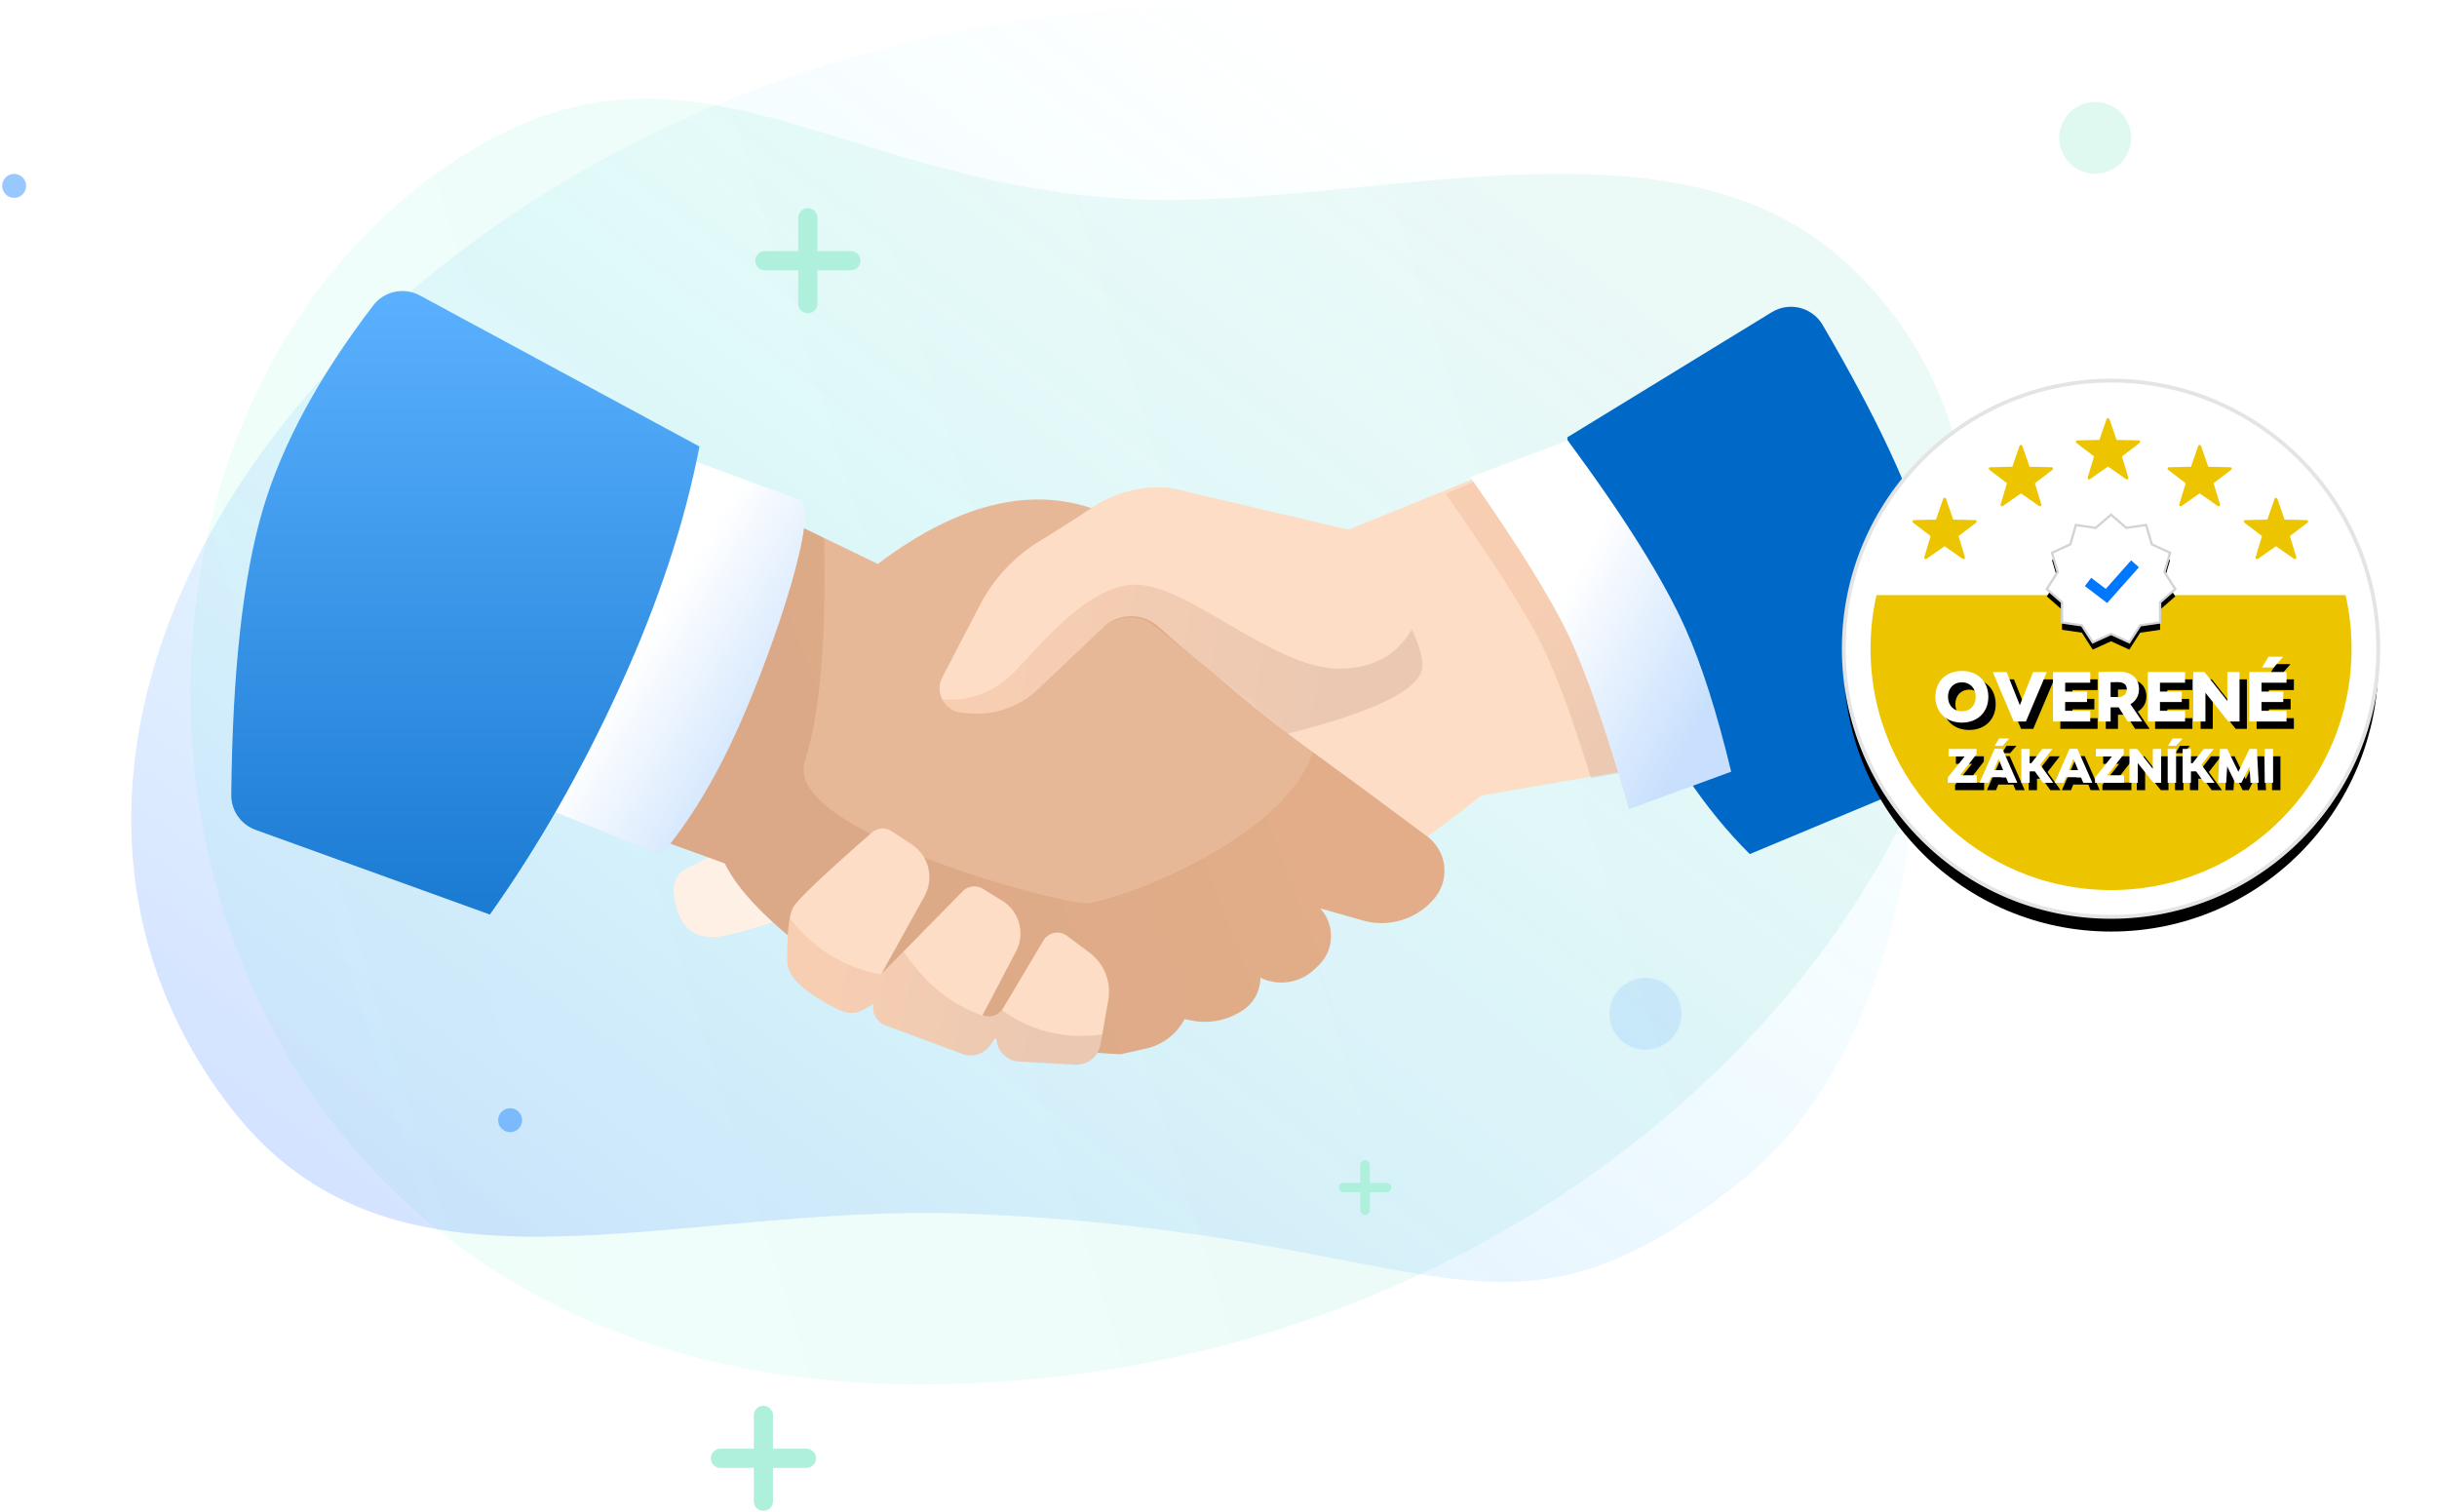 <?xml version="1.0" encoding="UTF-8"?>
<svg xmlns="http://www.w3.org/2000/svg" xmlns:xlink="http://www.w3.org/1999/xlink" height="206" viewBox="0 0 332 206" width="332">
  <defs>
    <linearGradient id="a" x1="80.133%" x2="-4.603%" y1="35.381%" y2="52.117%">
      <stop offset="0" stop-color="#00ad97"></stop>
      <stop offset="1" stop-color="#00ffaf" stop-opacity=".7"></stop>
    </linearGradient>
    <linearGradient id="b" x1="81.784%" x2="-10.516%" y1="23.063%" y2="102.943%">
      <stop offset="0" stop-color="#39efff" stop-opacity="0"></stop>
      <stop offset=".108" stop-color="#35e1ff" stop-opacity=".054"></stop>
      <stop offset=".311" stop-color="#2bbdff" stop-opacity=".155"></stop>
      <stop offset=".587" stop-color="#1b83ff" stop-opacity=".293"></stop>
      <stop offset=".922" stop-color="#0533ff" stop-opacity=".461"></stop>
      <stop offset="1" stop-color="#0020ff" stop-opacity=".5"></stop>
    </linearGradient>
    <linearGradient id="c" x1="12.75%" x2="63.05%" y1="55.007%" y2="55.007%">
      <stop offset="0" stop-color="#fff0e5"></stop>
      <stop offset="1" stop-color="#feddc6"></stop>
    </linearGradient>
    <linearGradient id="d">
      <stop offset="0" stop-color="#bf5103"></stop>
      <stop offset="1" stop-color="#461500"></stop>
    </linearGradient>
    <linearGradient id="e" x1="44.773%" x2="89.482%" xlink:href="#d" y1="38.859%" y2="89.939%"></linearGradient>
    <linearGradient id="f" x1="83.339%" x2="16.147%" y1="51.41%" y2="68.262%">
      <stop offset="0" stop-color="#c05104"></stop>
      <stop offset="1" stop-color="#752200"></stop>
    </linearGradient>
    <linearGradient id="g">
      <stop offset="0" stop-color="#fff"></stop>
      <stop offset="1" stop-color="#c8e0fd"></stop>
    </linearGradient>
    <linearGradient id="h" x1="28.135%" x2="71.865%" xlink:href="#g" y1="56.603%" y2="93.939%"></linearGradient>
    <linearGradient id="i" x1="50%" x2="50%" y1="97.44%" y2="0%">
      <stop offset="0" stop-color="#1c7cd3"></stop>
      <stop offset="1" stop-color="#5bb1ff"></stop>
    </linearGradient>
    <linearGradient id="j" x1="10.6%" x2="83.341%" xlink:href="#d" y1="50%" y2="56.603%"></linearGradient>
    <linearGradient id="k" x1="10.6%" x2="83.341%" xlink:href="#d" y1="50%" y2="52.942%"></linearGradient>
    <linearGradient id="l" x1="24.943%" x2="75.057%" xlink:href="#g" y1="56.603%" y2="93.939%"></linearGradient>
    <ellipse id="m" cx="36.407" cy="36.527" rx="36.407" ry="36.527"></ellipse>
    <filter id="n" height="132.2%" width="132.3%" x="-16.2%" y="-13.4%">
      <feMorphology in="SourceAlpha" operator="dilate" radius="0.261" result="shadowSpreadOuter1"></feMorphology>
      <feOffset dx="0" dy="2" in="shadowSpreadOuter1" result="shadowOffsetOuter1"></feOffset>
      <feGaussianBlur in="shadowOffsetOuter1" result="shadowBlurOuter1" stdDeviation="3.5"></feGaussianBlur>
      <feComposite in="shadowBlurOuter1" in2="SourceAlpha" operator="out" result="shadowBlurOuter1"></feComposite>
      <feColorMatrix in="shadowBlurOuter1" type="matrix" values="0 0 0 0 0.405   0 0 0 0 0.391   0 0 0 0 0.381  0 0 0 0.2 0"></feColorMatrix>
    </filter>
    <path id="o" d="m16.085 39.551c2.125 0 3.607 1.408 3.607 3.52 0 2.112-1.482 3.52-3.607 3.52s-3.607-1.408-3.607-3.52c0-2.112 1.482-3.52 3.607-3.52zm0 5.503c1.097 0 1.887-.793 1.887-1.983s-.791-1.973-1.887-1.973-1.887.783-1.887 1.973.791 1.983 1.887 1.983zm8.726 1.388h-1.66l-2.856-6.742h1.887l1.799 4.521 1.808-4.521h1.878zm5.346-4.085h2.974v1.428h-2.974v1.2h3.419v1.457h-5.079v-6.742h5.079v1.457h-3.419zm7.293 2.151h-1.097v1.933h-1.66v-6.742c.692-.03 1.779-.059 2.698-.059 1.739 0 2.826.833 2.826 2.399 0 .902-.435 1.626-1.166 2.042l1.611 2.36h-1.976zm-1.097-1.408h1.067c.682 0 1.136-.426 1.136-1.041 0-.674-.455-.982-1.206-.982-.306 0-.662.01-.998.01zm6.72-.744h2.974v1.428h-2.974v1.2h3.419v1.457h-5.079v-6.742h5.079v1.457h-3.419zm10.84-2.657v6.742h-1.522l-3.123-3.916v3.916h-1.66v-6.742h1.532l3.113 3.946v-3.946zm5.949-2.082-1.285 1.457h-1.601l.889-1.457zm-2.955 4.739h2.965v1.428h-2.965v1.2h3.409v1.457h-5.079v-6.742h5.079v1.457h-3.409zm-38.827 8.54-2.245 2.869h2.285v1.024h-3.955v-.719l2.299-2.869h-2.191v-1.024h3.807zm4.449-2.144-.879.997h-1.095l.609-.997zm-2.481 5.278-.311.76h-1.244l2.049-4.64h1.062l2.042 4.64h-1.237l-.318-.76zm1.028-2.51-.636 1.54h1.264zm4.246 1.716v1.553h-1.136v-4.613h1.136v1.947h.223l1.501-1.947h1.379l-1.67 2.15 1.778 2.462h-1.393l-1.109-1.553zm4.943.794-.311.76h-1.244l2.049-4.64h1.062l2.042 4.64h-1.237l-.318-.76zm1.021-2.51-.629 1.54h1.264zm6.856-.624-2.245 2.869h2.285v1.024h-3.955v-.719l2.299-2.869h-2.191v-1.024h3.807zm5.091-.719v4.613h-1.041l-2.137-2.68v2.68h-1.136v-4.613h1.048l2.13 2.7v-2.7zm2.921-1.425-.879.997h-1.095l.609-.997zm-.886 1.425v4.613h-1.143v-4.613zm2.028 3.059v1.553h-1.136v-4.613h1.136v1.947h.223l1.501-1.947h1.379l-1.67 2.15 1.778 2.462h-1.393l-1.109-1.553zm7.972-.672-1.102 2.225h-.832l-1.102-2.225-.142 2.225h-1.109l.237-4.613h1.021l1.515 3.12 1.508-3.12h1.014l.243 4.613h-1.109zm3.218-2.388v4.613h-1.143v-4.613z"></path>
    <filter id="p" height="123.3%" width="108.4%" x="-2.1%" y="-5.8%">
      <feOffset dx="1" dy="1" in="SourceAlpha" result="shadowOffsetOuter1"></feOffset>
      <feGaussianBlur in="shadowOffsetOuter1" result="shadowBlurOuter1" stdDeviation=".5"></feGaussianBlur>
      <feColorMatrix in="shadowBlurOuter1" type="matrix" values="0 0 0 0 0.533   0 0 0 0 0.321   0 0 0 0 0.168  0 0 0 0.2 0"></feColorMatrix>
    </filter>
    <path id="q" d="m8.842 16.245-2.491 1.138-1.483-2.308-2.709-.394-.003-2.746-2.066-1.801 1.477-2.312-.768-2.636 2.488-1.144.774-2.634 2.71.387 2.071-1.796 2.071 1.796 2.71-.387.774 2.634 2.488 1.144-.768 2.636 1.477 2.312-2.066 1.801-.003 2.746-2.709.394-1.483 2.308z"></path>
    <filter id="r" height="139.7%" width="140.9%" x="-20.4%" y="-15.3%">
      <feMorphology in="SourceAlpha" operator="dilate" radius="0.158" result="shadowSpreadOuter1"></feMorphology>
      <feOffset dx="0" dy="1" in="shadowSpreadOuter1" result="shadowOffsetOuter1"></feOffset>
      <feGaussianBlur in="shadowOffsetOuter1" result="shadowBlurOuter1" stdDeviation="1"></feGaussianBlur>
      <feComposite in="shadowBlurOuter1" in2="SourceAlpha" operator="out" result="shadowBlurOuter1"></feComposite>
      <feColorMatrix in="shadowBlurOuter1" type="matrix" values="0 0 0 0 0.405   0 0 0 0 0.391   0 0 0 0 0.381  0 0 0 0.1 0"></feColorMatrix>
    </filter>
  </defs>
  <g fill="none" fill-rule="evenodd" transform="translate(.295 .595)">
    <path d="m58.388 23.589c-58.388 43.214-40.56 166.046 68.829 164.395 109.389-1.651 173.679-107.834 123.674-153.063-23.919-21.634-66.009-6.656-97.591-8.416-41.727-2.326-61.563-27.598-94.912-2.916z" fill="url(#a)" opacity=".08"></path>
    <path d="m236.315 160.779c44.183-34.212 33.715-163.435-73.661-160.737-107.383 2.689-175.571 93.463-131.458 150.331 22.622 29.169 59.825 12.667 101.103 14.398 64.046 2.708 70.952 21.614 104.016-3.991z" fill="url(#b)" opacity=".5"></path>
    <g transform="translate(31.196 37.652)">
      <path d="m62.103 80.024 8.816-4.382 43.654-42.524 35.714 1.566 28.489-11.554 15.938 42.787-24.374 4.204c-13.831 10.967-25.959 17.854-36.383 20.661-10.425 2.807-23.813 3.76-40.166 2.86l-10.99-9.959c-5.461 2.599-10.599 4.432-15.412 5.499-4.182.927-6.548-1.013-7.096-5.822l0-0c-.158-1.382.566-2.714 1.81-3.334z" fill="url(#c)"></path>
      <path d="m165.452 29.024 4.697-2.037 8.612-3.274c1.146 1.549 2.24 3.056 3.281 4.522l13.734 37.681-10.525 1.816c-2.364-7.69-4.505-13.541-6.423-17.555-2.4-5.022-6.896-11.893-13.377-21.153z" fill="url(#e)" opacity=".1"></path>
      <path d="m74.503 31.992 13.585 6.584c11.653-8.779 22.208-10.974 31.663-6.584 9.456 4.389 10.5 8.373 3.133 11.952 10.358 9.197 18.263 15.767 23.713 19.71 4.388 3.175 9.837 7.189 16.345 12.043l-0.0 0c2.586 1.928 3.119 5.588 1.19 8.174-.056.076-.115.15-.175.223-2.366 2.871-6.208 4.068-9.786 3.05l-5.827-1.658.103.116c1.964 2.222 1.831 5.597-.303 7.658l-.522.504c-1.977 1.909-4.938 2.376-7.407 1.169 0 1.924-1.036 3.7-2.711 4.647l-.339.192c-1.964 1.11-4.269 1.457-6.473.972l-.795-.175c-1.084 2.054-3.016 3.528-5.283 4.031l-3.437.763c-16.935-.768-30.768-5.158-41.5-13.172-6.507-4.859-10.65-9.133-12.428-12.823l-14.224-5.15z" fill="#e7b897"></path>
      <path d="m74.503 31.992 6.05 2.932.226.363c.306 13.749-.567 23.803-2.62 30.163-3.079 9.54 34.596 19.353 38.206 19.353 3.394 0 26.749-8.178 31.005-20.59 4.088 2.965 9.048 6.621 14.879 10.966l.693.517c2.586 1.928 3.119 5.588 1.19 8.174-.056.076-.115.15-.175.223-2.366 2.871-6.208 4.068-9.786 3.05l-5.827-1.658.103.116c1.964 2.222 1.831 5.597-.303 7.658l-.522.504c-1.911 1.845-4.742 2.343-7.158 1.284l-.248-.115c0 1.924-1.036 3.7-2.711 4.647l-.339.192c-1.964 1.11-4.269 1.457-6.473.972l-.795-.175c-1.084 2.054-3.016 3.528-5.283 4.031l-3.437.763c-16.935-.768-30.768-5.158-41.5-13.172-6.507-4.859-10.65-9.133-12.428-12.823l-14.224-5.15z" fill="url(#f)" opacity=".1"></path>
      <path d="m61.084 23.805c8.829 3.286 14.257 5.283 16.285 5.992 3.041 1.063-3.35 19.994-8.142 30.76-3.195 7.177-6.744 13.063-10.647 17.657l-16.401-6.635z" fill="url(#h)"></path>
      <path d="m25.702 1.997 38.095 20.579c-1.983 10.322-5.574 21.187-10.772 32.593-5.198 11.406-11.125 21.796-17.779 31.168l-31.928-11.541c-1.997-.721-3.321-2.625-3.302-4.748.16-16.871 1.61-29.892 4.352-39.062 2.627-8.787 7.624-17.996 14.989-27.628l-.001-0c1.493-1.952 4.184-2.529 6.347-1.361z" fill="url(#i)"></path>
      <path d="m75.743 92.382c0-3.581.256-5.895.769-6.943.483-.987 4.081-4.416 10.792-10.286l0.0 0c.744-.65 1.83-.724 2.656-.183l2.749 1.808c2.34 1.535 3.099 4.615 1.743 7.062l-5.891 10.625 11.113-11.312c.721-.734 1.853-.871 2.728-.331l2.647 1.633c2.334 1.44 3.158 4.439 1.886 6.869l-4.575 8.739.216.068c.974.306 2.031-.098 2.554-.975l5.526-9.285c.622-1.046 1.974-1.389 3.02-.767.067.04.132.083.194.13l3.078 2.305c1.992 1.492 2.978 3.976 2.549 6.428l-1.059 6.063c-.288 1.647-1.761 2.82-3.431 2.731l-7.638-.406c-1.755-.093-3.129-1.543-3.129-3.3v-.094l-.797 1.137c-.863 1.232-2.449 1.725-3.858 1.201l-10.439-3.882c-1.187-.441-1.884-1.673-1.651-2.918l-1.346.782c-.901.522-1.995.589-2.953.181-1.513-.645-3.019-1.507-4.517-2.584-2.025-1.456-3.004-2.954-2.935-4.495z" fill="#feddc6"></path>
      <path d="m76.103 86.837c3.281 4.204 7.434 6.755 12.459 7.653l3.054-3.109c2.903 4.342 6.485 7.244 10.746 8.705l.227.071c.906.285 1.883-.049 2.432-.81 3.95 2.9 8.504 4.005 13.661 3.316l-.242 1.387c-.288 1.649-1.755 2.822-3.418 2.734l-7.661-.407c-1.749-.093-3.12-1.546-3.12-3.306v-.088l-.803 1.146c-.86 1.228-2.434 1.719-3.835 1.199l-10.465-3.891c-1.181-.439-1.875-1.671-1.642-2.915l-1.358.787c-.895.519-1.979.585-2.93.18-1.517-.646-3.026-1.509-4.528-2.588-2.025-1.456-3.004-2.954-2.935-4.495 0-2.449.12-4.305.36-5.569z" fill="url(#j)" opacity=".1"></path>
      <path d="m152.481 33.962c-13.284-3.086-21.004-4.905-23.159-5.457-3.233-.828-8.1-.323-12.168 2.466-1.777 1.218-4.144 2.735-7.102 4.551l-.001-.001c-3.402 2.089-6.172 5.063-8.015 8.604l-5.146 9.887c-.842 1.619-.213 3.615 1.407 4.457.369.192.771.313 1.185.355l.841.087c3.517.364 7.018-.825 9.584-3.258l8.913-8.449c2.078-1.968 5.316-2.017 7.452-.113 7.986 7.123 13.94 11.254 17.861 12.394 6.764 1.967 18.162-2.425 18.162-7.086 0-3.108-3.271-9.254-9.813-18.437z" fill="#feddc6"></path>
      <path d="m123.274 41.393c7.071 0 18.821 11.446 27.616 11.446 4.577 0 7.898-1.784 9.961-5.353.961 2.084 1.442 3.721 1.442 4.913 0 3.108-6.106 6.205-18.319 9.292l-18.051-14.604c-2.145-1.736-5.244-1.616-7.249.281l-8.769 8.295c-2.566 2.427-6.063 3.614-9.576 3.25l-.848-.088c-.414-.043-.816-.163-1.185-.355-.654-.34-1.146-.868-1.445-1.483 2.375.322 6.129-.296 9.022-2.922 3.54-3.214 10.331-12.671 17.402-12.671z" fill="url(#k)" opacity=".1"></path>
      <path d="m182.029 21.329 27.859-17.05c2.356-1.441 5.433-.699 6.874 1.656.017.027.033.055.05.083 7.466 12.759 12.164 22.834 14.093 30.225 2.066 7.913 2.758 17.788 2.077 29.624l-0-0c-.05.841-.574 1.579-1.351 1.904l-24.743 10.328c-6.079-6.013-11.547-14.14-16.404-24.384-4.857-10.243-7.675-21.039-8.454-32.386z" fill="#0069c8"></path>
      <path d="m182.091 21.761c7.731 10.449 13.087 19.01 16.067 25.684 2.187 4.9 4.253 11.377 6.196 19.432l-13.932 5.106c-3.105-10.809-5.86-18.729-8.264-23.76s-6.857-12.189-13.357-21.474z" fill="url(#l)"></path>
    </g>
    <g transform="matrix(0 -1 1 0 0 203.909)">
      <ellipse cx="179.181" cy="1.635" fill="#07f" opacity=".4" rx="1.632" ry="1.635"></ellipse>
      <ellipse cx="66.408" cy="223.869" fill="#07f" opacity=".1" rx="4.896" ry="4.904"></ellipse>
      <ellipse cx="185.726" cy="285.136" fill="#aff0dd" opacity=".4" rx="4.896" ry="4.904"></ellipse>
      <ellipse cx="51.905" cy="69.204" fill="#07f" opacity=".4" rx="1.632" ry="1.635"></ellipse>
      <g stroke="#aff0dd" stroke-linecap="round" stroke-linejoin="round">
        <g stroke-width="2.614" transform="translate(163.141 103.901)">
          <path d="m5.846 0v11.712"></path>
          <path d="m5.846.01v11.693" transform="matrix(0 -1 1 0 -.01 11.702)"></path>
        </g>
        <g stroke-width="1.307" transform="translate(39.653 182.738)">
          <path d="m3.077 0v5.856"></path>
          <path d="m3.077-.149v6.154" transform="matrix(0 -1 1 0 .149 6.005)"></path>
        </g>
        <g stroke-width="2.614" transform="translate(0 97.849)">
          <path d="m5.846 0v11.712"></path>
          <path d="m5.846.01v11.693" transform="matrix(0 -1 1 0 -.01 11.702)"></path>
        </g>
      </g>
    </g>
    <g transform="translate(250.891 51.253)">
      <use fill="#000" filter="url(#n)" xlink:href="#m"></use>
      <use fill="#fff" fill-rule="evenodd" stroke="#e2e4e6" stroke-width=".521" xlink:href="#m"></use>
      <path d="m36.407 29.222c18.096 0 32.766 14.718 32.766 32.875 0 2.511-.281 4.956-.812 7.306h-63.909c-.531-2.35-.812-4.795-.812-7.306 0-18.156 14.67-32.875 32.766-32.875z" fill="#ecc500" transform="matrix(-1 -0 0 -1 72.814 98.624)"></path>
      <g fill-rule="nonzero">
        <use fill="#000" filter="url(#p)" xlink:href="#o"></use>
        <use fill="#fff" xlink:href="#o"></use>
      </g>
      <g transform="translate(27.565 18.264)">
        <use fill="#000" filter="url(#r)" xlink:href="#q"></use>
        <use fill="#fff" fill-rule="evenodd" stroke="#d1d3d6" stroke-width=".315" xlink:href="#q"></use>
        <path d="m6.275 9.589 1.945 1.482 3.42-3.848" stroke="#07f" stroke-linecap="square" stroke-width="1.419"></path>
      </g>
      <path d="m24.134 15.362-2.462 1.719c-.091.063-.215.041-.279-.05-.035-.05-.045-.114-.028-.172l.869-2.882-2.392-1.82c-.088-.067-.105-.192-.038-.28.037-.049.094-.078.155-.079l3.001-.061.985-2.842c.036-.104.15-.16.255-.124.058.02.104.066.124.124l.985 2.842 3.001.061c.111.002.198.094.196.204-.001.061-.03.118-.079.155l-2.392 1.82.869 2.882c.032.106-.028.218-.134.249-.059.018-.122.008-.172-.028zm-10.402 7.201-2.462 1.719c-.091.063-.215.041-.279-.05-.035-.05-.045-.114-.028-.172l.869-2.882-2.392-1.82c-.088-.067-.105-.192-.038-.28.037-.049.094-.078.155-.079l3.001-.061.985-2.842c.036-.104.15-.16.255-.124.058.02.104.066.124.124l.985 2.842 3.001.061c.111.002.198.094.196.204-.001.061-.03.118-.079.155l-2.392 1.82.869 2.882c.032.106-.028.218-.134.249-.059.018-.122.008-.172-.028zm22.26-10.854-2.462 1.719c-.091.063-.215.041-.279-.05-.035-.05-.045-.114-.028-.172l.869-2.882-2.392-1.82c-.088-.067-.105-.192-.038-.28.037-.049.094-.078.155-.079l3.001-.061.985-2.842c.036-.104.15-.16.255-.124.058.02.104.066.124.124l.985 2.842 3.001.061c.111.002.198.094.196.204-.001.061-.03.118-.079.155l-2.392 1.82.869 2.882c.032.106-.028.218-.134.249-.059.018-.122.008-.172-.028zm12.482 3.653-2.462 1.719c-.091.063-.215.041-.279-.05-.035-.05-.045-.114-.028-.172l.869-2.882-2.392-1.82c-.088-.067-.105-.192-.038-.28.037-.049.094-.078.155-.079l3.001-.061.985-2.842c.036-.104.15-.16.255-.124.058.02.104.066.124.124l.985 2.842 3.001.061c.111.002.198.094.196.204-.001.061-.03.118-.079.155l-2.392 1.82.869 2.882c.032.106-.028.218-.134.249-.059.018-.122.008-.172-.028zm10.402 7.201-2.462 1.719c-.091.063-.215.041-.279-.05-.035-.05-.045-.114-.028-.172l.869-2.882-2.392-1.82c-.088-.067-.105-.192-.038-.28.037-.049.094-.078.155-.079l3.001-.061.985-2.842c.036-.104.15-.16.255-.124.058.02.104.066.124.124l.985 2.842 3.001.061c.111.002.198.094.196.204-.001.061-.03.118-.079.155l-2.392 1.82.869 2.882c.032.106-.028.218-.134.249-.059.018-.122.008-.172-.028z" fill="#ecc500"></path>
    </g>
  </g>
</svg>

